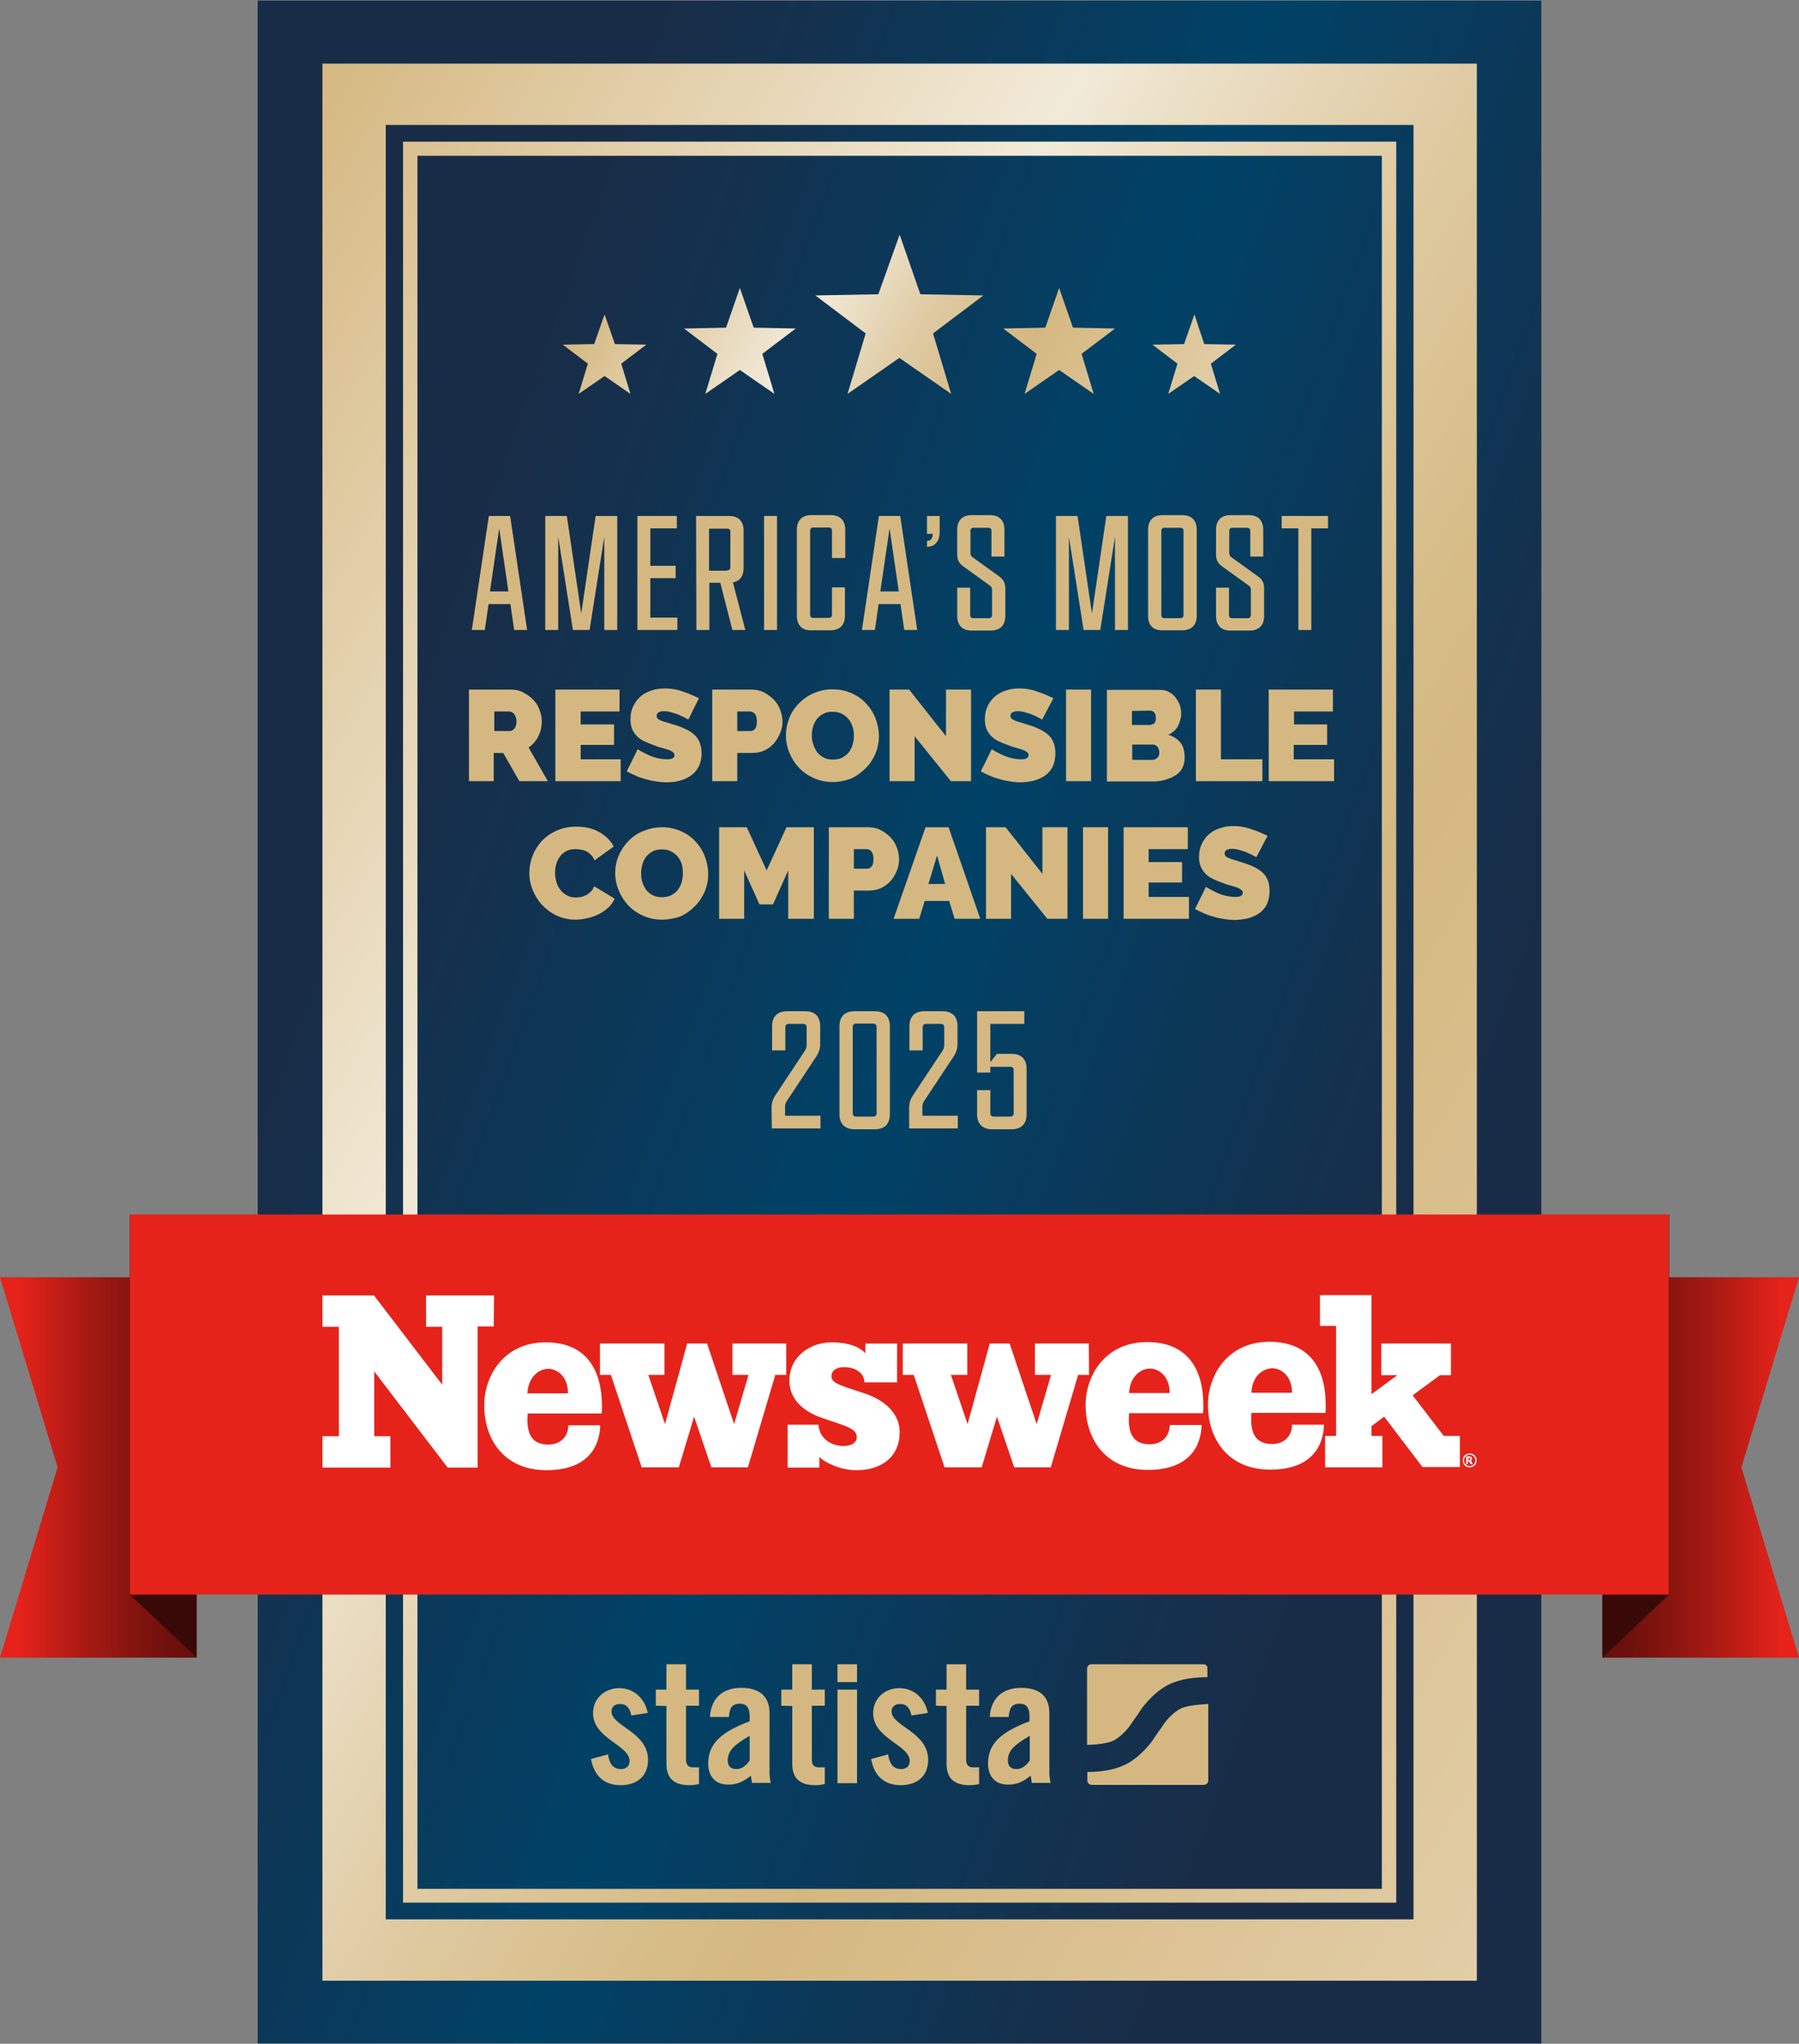 <?xml version="1.0" encoding="utf-8"?>
<!-- Generator: Adobe Illustrator 27.9.0, SVG Export Plug-In . SVG Version: 6.00 Build 0)  -->
<svg version="1.1" id="Text" xmlns="http://www.w3.org/2000/svg" xmlns:xlink="http://www.w3.org/1999/xlink" x="0px" y="0px" viewBox="0 0 624.9 709.8" style="enable-background:new 0 0 624.9 709.8;" xml:space="preserve">
  <rect x="0" y="0" width="624.9" height="709.8" fill="#808080" stroke="none"/>
  <style type="text/css">
	.st0{fill:url(#SVGID_1_);}
	.st1{fill:url(#SVGID_00000053522636569967918360000009473339835696578976_);}
	.st2{fill:url(#SVGID_00000159442598427322273580000000655258169363182000_);}
	.st3{fill:url(#SVGID_00000086657951220378366060000004154776695408891014_);}
	.st4{fill:#390907;}
	.st5{fill:url(#SVGID_00000179638238126747051060000005680765370152871354_);}
	.st6{fill:#E5231B;}
	.st7{fill:#FFFFFF;}
	.st8{fill:#D5B881;}
	.st9{fill:none;stroke:#F4F56E;stroke-width:8.5;stroke-miterlimit:10;}
</style>
  <linearGradient id="SVGID_1_" gradientUnits="userSpaceOnUse" x1="1.552" y1="470.151" x2="623.368" y2="243.829" gradientTransform="matrix(1 0 0 -1 0 712)">
    <stop offset="0.2" style="stop-color:#192C47" />
    <stop offset="0.5" style="stop-color:#004267" />
    <stop offset="0.8" style="stop-color:#192C47" />
  </linearGradient>
  <rect x="89.5" y="0.2" class="st0" width="445.9" height="709.5" />
  <linearGradient id="SVGID_00000154414459115168616510000005561496693588586687_" gradientUnits="userSpaceOnUse" x1="17.924" y1="527.035" x2="606.996" y2="186.935" gradientTransform="matrix(1 0 0 -1 0 712)">
    <stop offset="0" style="stop-color:#D5B881" />
    <stop offset="0.14" style="stop-color:#E1CDA6" />
    <stop offset="0.34" style="stop-color:#F2EAD9" />
    <stop offset="0.38" style="stop-color:#ECE1C9" />
    <stop offset="0.51" style="stop-color:#DFCAA2" />
    <stop offset="0.62" style="stop-color:#D7BD89" />
    <stop offset="0.68" style="stop-color:#D5B881" />
    <stop offset="1" style="stop-color:#E2CDA7" />
  </linearGradient>
  <path style="fill:url(#SVGID_00000154414459115168616510000005561496693588586687_);" d="M112,22.1v665.8h401V22.1H112z M491,666.6
	H134V43.4h357L491,666.6L491,666.6z M485,660.8H140V49.2h345L485,660.8L485,660.8z M145,656h335V54.1H145V656z" />
  <linearGradient id="SVGID_00000031900222707068802580000008874084303369594023_" gradientUnits="userSpaceOnUse" x1="222.197" y1="638.518" x2="400.89" y2="535.351" gradientTransform="matrix(1 0 0 -1 0 712)">
    <stop offset="0" style="stop-color:#D5B881" />
    <stop offset="0.14" style="stop-color:#E1CDA6" />
    <stop offset="0.34" style="stop-color:#F2EAD9" />
    <stop offset="0.38" style="stop-color:#ECE1C9" />
    <stop offset="0.51" style="stop-color:#DFCAA2" />
    <stop offset="0.62" style="stop-color:#D7BD89" />
    <stop offset="0.68" style="stop-color:#D5B881" />
    <stop offset="1" style="stop-color:#E2CDA7" />
  </linearGradient>
  <path style="fill:url(#SVGID_00000031900222707068802580000008874084303369594023_);" d="M312.5,81.5l7.2,20.7l21.9,0.4l-17.5,13.2
	l6.3,21l-18-12.5l-18,12.5l6.3-21l-17.5-13.2l21.9-0.4L312.5,81.5L312.5,81.5z M252.2,113.8l-14.6,0.3l11.6,8.8l-4.2,13.9l12-8.3
	l12,8.3l-4.2-13.9l11.6-8.8l-14.6-0.3L257,100L252.2,113.8L252.2,113.8z M206.4,119.5l-10.9,0.2l8.7,6.6l-3.2,10.5l9-6.2l9,6.2
	l-3.2-10.5l8.7-6.6l-10.9-0.2l-3.6-10.3L206.4,119.5L206.4,119.5z M367.9,100l-4.8,13.8l-14.6,0.3l11.6,8.8l-4.2,13.9l12-8.3l12,8.3
	l-4.2-13.9l11.6-8.8l-14.6-0.3L367.9,100L367.9,100z M414.9,109.2l-3.6,10.3l-11,0.2l8.7,6.6l-3.2,10.5l9-6.2l9,6.2l-3.2-10.5
	l8.7-6.6l-11-0.2L414.9,109.2L414.9,109.2z" />
  <g>
    <linearGradient id="SVGID_00000083048938388860078240000012497188191600796053_" gradientUnits="userSpaceOnUse" x1="0" y1="202.35" x2="68.33" y2="202.35" gradientTransform="matrix(1 0 0 -1 0 712)">
      <stop offset="0.1" style="stop-color:#E5231B" />
      <stop offset="0.1" style="stop-color:#E4221A" />
      <stop offset="0.41" style="stop-color:#AD1A14" />
      <stop offset="0.67" style="stop-color:#86140F" />
      <stop offset="0.87" style="stop-color:#6D100D" />
      <stop offset="1" style="stop-color:#650F0C" />
    </linearGradient>
    <polygon style="fill:url(#SVGID_00000083048938388860078240000012497188191600796053_);" points="0,575.7 68.3,575.7 68.3,443.6 
		0,443.6 20,509.6 	" />
    <polygon class="st4" points="45.1,553.8 68.3,575.7 68.3,443.6 45.1,421.8 	" />
    <linearGradient id="SVGID_00000124842877693232994290000002911631226409515913_" gradientUnits="userSpaceOnUse" x1="556.58" y1="202.35" x2="624.91" y2="202.35" gradientTransform="matrix(1 0 0 -1 0 712)">
      <stop offset="0" style="stop-color:#650F0C" />
      <stop offset="0.13" style="stop-color:#6D100D" />
      <stop offset="0.33" style="stop-color:#86140F" />
      <stop offset="0.59" style="stop-color:#AD1A14" />
      <stop offset="0.9" style="stop-color:#E4221A" />
      <stop offset="0.9" style="stop-color:#E5231B" />
    </linearGradient>
    <polygon style="fill:url(#SVGID_00000124842877693232994290000002911631226409515913_);" points="624.9,575.7 556.6,575.7 
		556.6,443.6 624.9,443.6 604.9,509.6 	" />
    <polygon class="st4" points="579.8,553.8 556.6,575.7 556.6,443.6 579.8,421.8 	" />
    <rect x="45.1" y="421.8" class="st6" width="534.6" height="132" />
  </g>
  <path class="st7" d="M183.2,483.9h14.1c0-6-3.9-8.5-6.9-8.5C187,475.5,183.5,478.3,183.2,483.9 M392.2,483.8h14.1
	c0-6-3.9-8.5-6.9-8.5C396,475.4,392.5,478.2,392.2,483.8 M434.7,483.7h14.1c0-6-3.9-8.5-6.9-8.5
	C438.5,475.3,434.9,478.1,434.7,483.7 M510.7,506.9c0.1-0.1,0.1-0.1,0.1-0.2c0-0.1,0-0.2-0.1-0.2c-0.1-0.1-0.2-0.1-0.4-0.1H510v0.7
	h0.3C510.5,507,510.6,506.9,510.7,506.9 M510.8,507.3c0.1,0,0.2,0.1,0.2,0.1c0.1,0.1,0.1,0.1,0.2,0.3c0,0,0.1,0.3,0.4,0.8h-0.8
	c-0.2-0.5-0.4-0.8-0.5-0.9c-0.1-0.1-0.2-0.1-0.3-0.1c0,0,0,0-0.1,0v1h-0.6v-2.7h1.1c0.3,0,0.5,0.1,0.7,0.2c0.1,0.1,0.2,0.3,0.2,0.5
	c0,0.2-0.1,0.3-0.2,0.5C511.2,507.2,511.1,507.3,510.8,507.3 M511.9,508.6c0.4-0.4,0.6-0.9,0.6-1.4s-0.2-1-0.6-1.4
	c-0.4-0.4-0.9-0.6-1.4-0.6s-1,0.2-1.4,0.6c-0.4,0.4-0.6,0.9-0.6,1.4s0.2,1,0.6,1.4c0.4,0.4,0.9,0.6,1.4,0.6S511.5,509,511.9,508.6
	 M512.9,507.2c0,0.5-0.1,0.9-0.3,1.2c-0.2,0.4-0.5,0.7-0.9,0.9c-0.4,0.2-0.8,0.3-1.2,0.3s-0.9-0.1-1.2-0.3c-0.4-0.2-0.7-0.5-0.9-0.9
	c-0.2-0.4-0.3-0.8-0.3-1.2s0.1-0.9,0.3-1.2c0.2-0.4,0.5-0.7,0.9-0.9c0.4-0.2,0.8-0.3,1.2-0.3s0.9,0.1,1.2,0.3
	c0.4,0.2,0.7,0.5,0.9,0.9C512.8,506.3,512.9,506.7,512.9,507.2 M507.1,509.5h-13L480.8,492l-4.4,3.3v3.4h3.8v10.9h-19.9v-10.9h3.8
	v-38.2h-5.6v-10.7h17.9v34.4l9-6.6h-5.6v-11h24.2v11h-3.8l-9.5,7l10.8,14.1h5.6L507.1,509.5L507.1,509.5z M460.5,488
	c0,0.9,0,1.8-0.1,2.7h-25.7c-0.7,8.3,2.4,10.8,7.2,10.8c4,0,6.9-2.6,6.9-6.7h11.1c-0.2,7.2-4.1,15.6-18.7,15.6s-21.6-10.6-21.6-22.5
	c0-10.6,7.1-21.9,21.3-21.9S460.5,475.5,460.5,488 M418,488.1c0,0.9,0,1.8-0.1,2.7h-25.7c-0.7,8.3,2.4,10.8,7.2,10.8
	c4,0,6.9-2.6,6.9-6.7h11.1c-0.2,7.2-4.1,15.6-18.7,15.6s-21.6-10.6-21.6-22.5c0-10.6,7.1-21.9,21.3-21.9S418,475.6,418,488.1
	 M378.3,477.5h-3.8l-9.5,32.1h-12.7l-6-17.6l-5.3,17.6h-12.9l-10.7-32.1h-3.8v-10.9H336v10.9h-5.7l5.8,17.1l7.7-28h6.9l9.4,28
	l5-17.1h-5.6v-10.9h18.7L378.3,477.5L378.3,477.5z M288.8,478c0,1.5,1.2,2.5,5.4,3.9l6,2c5.6,1.8,12.3,6,12.3,13.5
	c0,8.9-6.7,13.2-14.9,13.2c-6.5,0-11.7-3.2-13-4.6l0,3.7h-11v-14.9h10.7c0.3,4.9,4.6,7.4,8.6,7.4c3.2,0,4.7-1.4,4.7-3
	c0-2-1.2-3.1-6.6-4.9l-5.3-1.8c-5.4-1.8-11.5-5.7-11.5-13c0-8.8,7.8-13.3,14.5-13.3s10.2,1.9,11.9,3.8l0-3.4h11v13.5h-11.3
	c-0.2-3.7-3.7-5.3-7.3-5.3C290.2,474.9,288.8,476.2,288.8,478 M273.1,477.5h-3.8l-9.5,32.1h-12.7l-6-17.6l-5.3,17.6h-12.9
	l-10.7-32.1h-3.8v-10.9h22.4v10.9h-5.6l5.8,17.1l7.7-28h6.9l9.4,28l5-17.1h-5.6v-10.9h18.7L273.1,477.5L273.1,477.5z M209.1,488.2
	c0,0.9,0,1.8-0.1,2.7h-25.7c-0.7,8.3,2.4,10.8,7.2,10.8c4,0,6.9-2.6,6.9-6.7h11.1c-0.2,7.2-4.1,15.6-18.7,15.6s-21.6-10.6-21.6-22.5
	c0-10.6,7.1-21.9,21.3-21.9S209,475.7,209.1,488.2 M171.5,460.7h-5.6v49h-10.4l-25.5-33.4v22.5h5.6v10.9H112v-10.9h5.7v-38H112
	v-10.9h17.9l23.7,31v-20.1h-5.6v-10.9h23.6L171.5,460.7L171.5,460.7z" />
  <path class="st8" d="M219.3,595.8c-0.5-2.6-1.7-4-3.9-4c-1.8,0-3,0.9-3,2.6c0,5.1,12.7,7.1,12.7,16.8c0,5.8-4,8.8-9.5,8.8
	c-5.9,0-9.3-3.4-10.3-9.1l5.9-1.6c0.4,2.7,1.4,5.1,4.5,5.1c1.8,0,3-1,3-2.8c0-5.6-12.7-7.7-12.7-16.6c0-5.1,4-8.7,9.1-8.7
	s8.9,3.6,9.9,8.6L219.3,595.8L219.3,595.8z M227.8,592.4v-5.6h3.7V578h6.8v8.8h4.5v5.6h-4.5v18.7c0,1.7,0.7,2.7,2.3,2.7h2.2v5.8
	c-0.9,0.2-1.7,0.4-3.4,0.4c-5.1,0-7.9-2.3-7.9-7.3v-20.2L227.8,592.4L227.8,592.4z M246.6,596.3c0.4-6.6,4.5-10.1,10.9-10.1
	c6.3,0,9.8,2.9,9.8,8.8v20.8c0,1,0.2,2.3,0.4,3.4h-6.5c-0.1-0.9-0.3-1.8-0.4-2.5c-2.5,2-4.6,3.1-7.9,3.1c-4.6,0-6.9-3.1-6.9-7.3
	c0-7.1,4.7-11,14.4-14.7v-1.9c0-2.7-1.1-4.2-3.3-4.2c-3.1,0-3.7,1.8-3.9,4.6L246.6,596.3L246.6,596.3z M260.5,602.8
	c-6.2,3.5-7.7,5.7-7.7,8.6c0,2.1,1.1,3,3.1,3c1.9,0,3.4-1.4,4.5-3V602.8z M271.4,592.4v-5.6h3.8V578h6.8v8.8h4.5v5.6h-4.5v18.7
	c0,1.7,0.7,2.7,2.3,2.7h2.2v5.8c-0.9,0.2-1.7,0.4-3.4,0.4c-5.1,0-7.9-2.3-7.9-7.3v-20.2L271.4,592.4L271.4,592.4z M290.9,584.1V578
	h6.8v6.2H290.9z M290.9,619.3v-32.5h6.8v32.5H290.9z M316.6,595.8c-0.5-2.6-1.7-4-3.9-4c-1.8,0-3,0.9-3,2.6
	c0,5.1,12.7,7.1,12.7,16.8c0,5.8-4,8.8-9.5,8.8c-5.9,0-9.3-3.4-10.3-9.1l5.9-1.6c0.4,2.7,1.4,5.1,4.5,5.1c1.8,0,3-1,3-2.8
	c0-5.6-12.7-7.7-12.7-16.6c0-5.1,4-8.7,9.1-8.7s8.9,3.6,9.9,8.6L316.6,595.8L316.6,595.8z M325.1,592.4v-5.6h3.7V578h6.8v8.8h4.5
	v5.6h-4.5v18.7c0,1.7,0.7,2.7,2.3,2.7h2.2v5.8c-0.9,0.2-1.7,0.4-3.4,0.4c-5.1,0-7.9-2.3-7.9-7.3v-20.2L325.1,592.4L325.1,592.4z
	 M343.8,596.3c0.4-6.6,4.5-10.1,10.9-10.1s9.8,2.9,9.8,8.8v20.8c0,1,0.2,2.3,0.4,3.4h-6.5c-0.1-0.9-0.3-1.8-0.4-2.5
	c-2.5,2-4.6,3.1-7.9,3.1c-4.6,0-6.9-3.1-6.9-7.3c0-7.1,4.7-11,14.4-14.7v-1.9c0-2.7-1.1-4.2-3.3-4.2c-3.1,0-3.7,1.8-3.9,4.6
	L343.8,596.3L343.8,596.3z M357.8,602.8c-6.2,3.5-7.7,5.7-7.7,8.6c0,2.1,1.1,3,3.1,3c1.9,0,3.4-1.4,4.5-3V602.8z M418.1,578h-39
	c-0.8,0-1.5,0.7-1.5,1.5V606c0.1,0,0.1,0,0.2,0c0,0,6.3-0.1,9-1.5c3.3-1.7,5.8-5.3,5.8-5.3c0.6-0.9,1.3-1.9,1.5-2.2s0.5-0.6,0.5-0.7
	c0.1-0.1,0.3-0.4,0.5-0.7s0.8-1.2,1.4-2.1c0,0,3.8-5.5,9.2-8.3c5.8-3,13.6-2.7,13.6-2.7c0,0,0.1,0,0.1,0v-3
	C419.5,578.7,418.9,578,418.1,578L418.1,578z M410.1,593.4c-3.3,1.7-5.8,5.3-5.8,5.3c-0.6,0.9-1.3,1.9-1.5,2.2s-0.5,0.6-0.5,0.7
	c-0.1,0.1-0.3,0.4-0.5,0.7s-0.8,1.2-1.4,2.1c0,0-3.8,5.5-9.2,8.3c-5.6,2.9-12.9,2.7-13.5,2.7v3c0,0.8,0.7,1.5,1.5,1.5h39
	c0.8,0,1.5-0.7,1.5-1.5v-26.6c-0.1,0-0.2,0-0.4,0C419.2,591.9,412.9,592,410.1,593.4L410.1,593.4z" />
  <g>
    <path class="st8" d="M169.8,179.2h7.4l5.9,39.6h-4.5l-1.3-9h-7.6l-1.3,9h-4.5L169.8,179.2L169.8,179.2z M176.6,205.4l-3.2-21.9
		l-3.2,21.9H176.6L176.6,205.4z" />
    <path class="st8" d="M189.4,179.2h7.5l5,33.9l5-33.9h7.5v39.6h-4.5v-32.4l-5.1,32.4H199l-5.1-32.4v32.4h-4.5L189.4,179.2
		L189.4,179.2z" />
    <path class="st8" d="M221.4,179.2h13.7v4.3h-9.2v13h8.8v4.3h-8.8v13.7h9.4v4.3h-13.9V179.2L221.4,179.2z" />
    <path class="st8" d="M241.8,179.2h11.4c3.3,0,5.1,1.8,5.1,5.1v13c0,2.8-1.3,4.5-3.7,5l4.3,16.5h-4.5l-4.2-16.4h-3.8v16.4h-4.5
		L241.8,179.2L241.8,179.2z M252.6,198.1c0.7,0,1.1-0.4,1.1-1.1v-12.3c0-0.7-0.4-1.1-1.1-1.1h-6.3v14.6H252.6z" />
    <path class="st8" d="M265.4,179.2h4.5v39.6h-4.5V179.2z" />
    <path class="st8" d="M276.8,213.9V184c0-3.3,1.8-5.1,5.1-5.1h6.6c3.3,0,5.1,1.8,5.1,5.1v9.8H289v-9.5c0-0.7-0.4-1.1-1.1-1.1h-5.4
		c-0.7,0-1.1,0.4-1.1,1.1v29.2c0,0.7,0.4,1.1,1.1,1.1h5.4c0.7,0,1.1-0.4,1.1-1.1V204h4.5v9.8c0,3.3-1.8,5.1-5.1,5.1h-6.6
		C278.6,219,276.8,217.1,276.8,213.9L276.8,213.9z" />
    <path class="st8" d="M305.3,179.2h7.4l5.9,39.6h-4.5l-1.3-9h-7.6l-1.3,9h-4.5L305.3,179.2L305.3,179.2z M312.2,205.4l-3.2-21.9
		l-3.2,21.9H312.2L312.2,205.4z" />
    <path class="st8" d="M322,187.9c1.2,0,2-0.9,2-2.5h-2v-6.2h4.4v5.6c0,2.9-1.4,5.1-4.4,5.1V187.9L322,187.9z" />
    <path class="st8" d="M332.5,213.9v-9.8h4.5v9.5c0,0.7,0.4,1.1,1.1,1.1h5.4c0.7,0,1.1-0.4,1.1-1.1v-8.8c0-0.6-0.2-1-0.7-1.4
		l-9.3-6.7c-1.5-1.1-2.1-2.3-2.1-4.1V184c0-3.3,1.8-5.1,5.1-5.1h6.2c3.3,0,5.1,1.8,5.1,5.1v9.3h-4.5v-8.9c0-0.7-0.4-1.1-1.1-1.1
		h-5.1c-0.7,0-1.1,0.4-1.1,1.1v7.7c0,0.6,0.2,1,0.7,1.4l9.3,6.7c1.5,1.1,2.1,2.3,2.1,4.1v9.6c0,3.3-1.8,5.1-5.1,5.1h-6.6
		C334.3,219,332.5,217.2,332.5,213.9L332.5,213.9z" />
    <path class="st8" d="M366.8,179.2h7.5l5,33.9l5-33.9h7.5v39.6h-4.5v-32.4l-5.1,32.4h-5.8l-5.1-32.4v32.4h-4.5V179.2z" />
    <path class="st8" d="M398.8,213.9V184c0-3.3,1.8-5.1,5.1-5.1h6.7c3.3,0,5.1,1.8,5.1,5.1v29.8c0,3.3-1.8,5.1-5.1,5.1h-6.7
		C400.6,219,398.8,217.2,398.8,213.9z M410,214.7c0.7,0,1.1-0.4,1.1-1.1v-29.2c0-0.7-0.4-1.1-1.1-1.1h-5.5c-0.7,0-1.1,0.4-1.1,1.1
		v29.2c0,0.7,0.4,1.1,1.1,1.1H410z" />
    <path class="st8" d="M422.4,213.9v-9.8h4.5v9.5c0,0.7,0.4,1.1,1.1,1.1h5.4c0.7,0,1.1-0.4,1.1-1.1v-8.8c0-0.6-0.2-1-0.7-1.4
		l-9.3-6.7c-1.5-1.1-2.1-2.3-2.1-4.1V184c0-3.3,1.8-5.1,5.1-5.1h6.2c3.3,0,5.1,1.8,5.1,5.1v9.3h-4.5v-8.9c0-0.7-0.4-1.1-1.1-1.1
		h-5.1c-0.7,0-1.1,0.4-1.1,1.1v7.7c0,0.6,0.2,1,0.7,1.4l9.3,6.7c1.5,1.1,2.1,2.3,2.1,4.1v9.6c0,3.3-1.8,5.1-5.1,5.1h-6.6
		C424.2,219,422.4,217.2,422.4,213.9L422.4,213.9z" />
    <path class="st8" d="M445.1,179.2h16.2v4.3h-5.8v35.3h-4.5v-35.3h-5.8V179.2z" />
  </g>
  <g>
    <path class="st8" d="M162.9,271.3v-31.8h14.6c1.6,0,3,0.3,4.3,1s2.4,1.5,3.4,2.5s1.7,2.2,2.2,3.5c0.5,1.3,0.8,2.7,0.8,4
		c0,1.9-0.4,3.6-1.2,5.2s-1.9,2.9-3.4,3.9l6.7,11.7h-9.9l-5.6-9.8h-3.3v9.8L162.9,271.3L162.9,271.3z M171.7,253.9h5.5
		c0.5,0,1-0.3,1.5-0.9c0.5-0.6,0.7-1.4,0.7-2.5s-0.3-1.9-0.8-2.5s-1.1-0.9-1.6-0.9h-5.3V253.9L171.7,253.9z" />
    <path class="st8" d="M215.6,263.7v7.6h-22.7v-31.8h22.3v7.6h-13.5v4.5h11.6v7.1h-11.6v5L215.6,263.7L215.6,263.7z" />
    <path class="st8" d="M239.1,249.9c-0.9-0.5-1.8-1-2.8-1.4c-0.8-0.4-1.7-0.7-2.7-1c-1-0.3-2-0.5-2.9-0.5c-0.8,0-1.4,0.1-1.9,0.4
		s-0.7,0.6-0.7,1.2c0,0.4,0.1,0.8,0.4,1c0.3,0.3,0.7,0.5,1.2,0.7s1.1,0.4,1.9,0.6c0.7,0.2,1.6,0.5,2.5,0.8c1.5,0.4,2.8,0.9,4,1.5
		c1.2,0.5,2.2,1.2,3,1.9c0.8,0.7,1.5,1.6,1.9,2.7s0.7,2.3,0.7,3.8c0,1.9-0.4,3.5-1.1,4.8c-0.7,1.3-1.6,2.3-2.8,3.1s-2.4,1.3-3.9,1.7
		s-2.9,0.5-4.4,0.5c-1.2,0-2.4-0.1-3.6-0.3s-2.4-0.4-3.6-0.8c-1.2-0.3-2.4-0.7-3.5-1.2s-2.2-1-3.1-1.5l3.8-7.7
		c1,0.7,2.1,1.2,3.3,1.8c1,0.5,2,0.9,3.2,1.2s2.4,0.5,3.7,0.5c1,0,1.6-0.1,2-0.4c0.4-0.2,0.6-0.6,0.6-1c0-0.5-0.2-0.8-0.6-1.1
		c-0.4-0.3-0.9-0.6-1.6-0.8s-1.4-0.5-2.3-0.7c-0.9-0.2-1.8-0.5-2.7-0.9c-1.4-0.5-2.6-1-3.6-1.5c-1-0.5-1.9-1.2-2.5-1.9
		c-0.7-0.7-1.1-1.5-1.5-2.4c-0.3-0.9-0.5-1.9-0.5-3.1c0-1.8,0.3-3.3,1-4.7s1.5-2.5,2.6-3.4c1.1-0.9,2.4-1.6,3.8-2
		c1.4-0.5,2.9-0.7,4.5-0.7c1.2,0,2.3,0.1,3.4,0.3c1.1,0.2,2.2,0.5,3.2,0.9c1,0.3,2,0.7,2.9,1.1s1.7,0.8,2.4,1.1L239.1,249.9
		L239.1,249.9z" />
    <path class="st8" d="M247.4,271.3v-31.8h13.7c1.5,0,3,0.3,4.3,1s2.4,1.5,3.4,2.5s1.7,2.2,2.2,3.5c0.5,1.3,0.8,2.7,0.8,4
		s-0.2,2.8-0.8,4.1s-1.2,2.5-2.1,3.5s-2,1.9-3.3,2.5c-1.3,0.6-2.7,0.9-4.3,0.9h-5.2v9.8L247.4,271.3L247.4,271.3z M256.1,253.9h4.6
		c0.5,0,1-0.2,1.5-0.7s0.7-1.4,0.7-2.7s-0.3-2.2-0.8-2.7s-1.1-0.7-1.6-0.7h-4.4V253.9L256.1,253.9z" />
    <path class="st8" d="M289.2,271.6c-2.4,0-4.6-0.5-6.6-1.4c-2-0.9-3.7-2.1-5.1-3.6c-1.4-1.5-2.5-3.2-3.3-5.2c-0.8-1.9-1.2-3.9-1.2-6
		s0.4-4.1,1.2-6.1s1.9-3.6,3.4-5.1c1.5-1.5,3.2-2.7,5.2-3.5c2-0.9,4.2-1.3,6.5-1.3s4.6,0.5,6.6,1.4s3.7,2.1,5.1,3.7
		c1.4,1.5,2.5,3.3,3.2,5.2s1.1,3.9,1.1,6c0,2-0.4,4.1-1.2,6s-1.9,3.6-3.4,5.1s-3.1,2.7-5.1,3.6C293.8,271.1,291.6,271.6,289.2,271.6
		L289.2,271.6z M282,255.4c0,1.1,0.1,2.1,0.5,3.1c0.3,1,0.8,1.9,1.3,2.7c0.6,0.8,1.4,1.4,2.3,1.9s2,0.7,3.2,0.7s2.4-0.2,3.3-0.7
		c0.9-0.5,1.7-1.1,2.3-1.9c0.6-0.8,1-1.7,1.3-2.7c0.3-1,0.4-2,0.4-3.1s-0.1-2.1-0.5-3.1c-0.3-1-0.8-1.9-1.4-2.6s-1.4-1.4-2.3-1.8
		c-0.9-0.5-2-0.7-3.2-0.7s-2.3,0.2-3.2,0.7s-1.7,1.1-2.3,1.9c-0.6,0.8-1,1.7-1.3,2.7S282,254.4,282,255.4L282,255.4z" />
    <path class="st8" d="M317.7,255.7v15.6H309v-31.8h6.8l12.8,16.2v-16.2h8.7v31.8h-7L317.7,255.7L317.7,255.7z" />
    <path class="st8" d="M362,249.9c-0.9-0.5-1.8-1-2.8-1.4c-0.8-0.4-1.7-0.7-2.7-1c-1-0.3-2-0.5-2.9-0.5c-0.8,0-1.4,0.1-1.9,0.4
		s-0.7,0.6-0.7,1.2c0,0.4,0.1,0.8,0.4,1s0.7,0.5,1.2,0.7s1.1,0.4,1.9,0.6c0.7,0.2,1.6,0.5,2.5,0.8c1.5,0.4,2.8,0.9,4,1.5
		s2.2,1.2,3,1.9c0.8,0.7,1.5,1.6,1.9,2.7c0.5,1,0.7,2.3,0.7,3.8c0,1.9-0.4,3.5-1,4.8c-0.7,1.3-1.6,2.3-2.8,3.1s-2.5,1.3-3.9,1.7
		c-1.5,0.3-2.9,0.5-4.4,0.5c-1.2,0-2.4-0.1-3.6-0.3s-2.4-0.4-3.6-0.8c-1.2-0.3-2.4-0.7-3.5-1.2s-2.2-1-3.1-1.5l3.8-7.7
		c1,0.7,2.1,1.2,3.3,1.8c1,0.5,2,0.9,3.2,1.2s2.4,0.5,3.7,0.5c1,0,1.6-0.1,2-0.4s0.6-0.6,0.6-1c0-0.5-0.2-0.8-0.6-1.1
		c-0.4-0.3-0.9-0.6-1.5-0.8c-0.7-0.2-1.4-0.5-2.3-0.7s-1.8-0.5-2.7-0.9c-1.4-0.5-2.6-1-3.6-1.5c-1-0.5-1.9-1.2-2.5-1.9
		c-0.7-0.7-1.1-1.5-1.5-2.4c-0.3-0.9-0.5-1.9-0.5-3.1c0-1.8,0.3-3.3,1-4.7c0.6-1.3,1.5-2.5,2.6-3.4c1.1-0.9,2.4-1.6,3.8-2
		c1.4-0.5,2.9-0.7,4.5-0.7c1.2,0,2.3,0.1,3.4,0.3c1.1,0.2,2.2,0.5,3.2,0.9c1,0.3,2,0.7,2.9,1.1c0.9,0.4,1.7,0.8,2.4,1.1L362,249.9
		L362,249.9z" />
    <path class="st8" d="M370.3,271.3v-31.8h8.7v31.8H370.3z" />
    <path class="st8" d="M411.5,263.2c0,1.4-0.3,2.7-0.9,3.7s-1.4,1.9-2.5,2.5c-1,0.7-2.3,1.1-3.6,1.5s-2.9,0.5-4.4,0.5h-15.6v-31.8
		h18.5c1.1,0,2.1,0.2,3,0.7s1.7,1.1,2.3,1.9s1.1,1.6,1.5,2.6c0.3,1,0.5,2,0.5,3c0,1.5-0.4,2.9-1.1,4.3s-1.9,2.4-3.4,3.1
		c1.8,0.5,3.3,1.5,4.3,2.8C411,259.1,411.5,260.9,411.5,263.2L411.5,263.2z M393.2,246.9v4.9h6c0.6,0,1.1-0.2,1.6-0.5
		c0.5-0.3,0.7-1,0.7-2c0-0.9-0.2-1.5-0.6-1.9s-0.9-0.6-1.5-0.6L393.2,246.9L393.2,246.9z M402.7,261.4c0-0.8-0.2-1.4-0.6-2
		c-0.4-0.5-1-0.8-1.6-0.8h-7.2v5.3h6.9c0.7,0,1.3-0.2,1.8-0.7S402.7,262.2,402.7,261.4L402.7,261.4z" />
    <path class="st8" d="M415.4,271.3v-31.8h8.7v24.2h14.4v7.6H415.4L415.4,271.3z" />
    <path class="st8" d="M463.4,263.7v7.6h-22.7v-31.8H463v7.6h-13.5v4.5H461v7.1h-11.6v5L463.4,263.7L463.4,263.7z" />
    <path class="st8" d="M183.9,302.9c0-1.9,0.4-3.9,1.1-5.7s1.8-3.6,3.2-5.1c1.4-1.5,3.1-2.7,5.1-3.6s4.3-1.4,6.9-1.4
		c3.1,0,5.7,0.6,8,1.9s3.9,3,5,5l-6.7,4.8c-0.3-0.8-0.7-1.4-1.2-1.9c-0.5-0.5-1-0.9-1.6-1.2s-1.2-0.5-1.9-0.6s-1.3-0.2-1.9-0.2
		c-1.2,0-2.3,0.2-3.2,0.7s-1.7,1.1-2.2,1.9c-0.6,0.8-1,1.7-1.3,2.7s-0.4,2-0.4,3c0,1.1,0.2,2.2,0.5,3.2c0.3,1,0.8,1.9,1.4,2.7
		c0.6,0.8,1.4,1.4,2.3,1.9s1.9,0.7,3.1,0.7c0.6,0,1.2-0.1,1.8-0.2c0.6-0.1,1.2-0.4,1.8-0.7c0.6-0.3,1.1-0.7,1.6-1.2s0.8-1.1,1.1-1.8
		l7.1,4.3c-0.5,1.2-1.2,2.2-2.2,3.1c-1,0.9-2.1,1.7-3.3,2.3c-1.2,0.6-2.6,1.1-4,1.4c-1.4,0.3-2.8,0.5-4.1,0.5
		c-2.4,0-4.5-0.5-6.5-1.4s-3.6-2.2-5.1-3.7c-1.4-1.5-2.5-3.3-3.3-5.3S183.8,304.9,183.9,302.9L183.9,302.9z" />
    <path class="st8" d="M229.9,319.4c-2.4,0-4.6-0.5-6.6-1.4c-2-0.9-3.7-2.1-5.1-3.6c-1.4-1.5-2.5-3.2-3.3-5.2c-0.8-1.9-1.2-3.9-1.2-6
		s0.4-4.1,1.2-6c0.8-1.9,1.9-3.6,3.4-5.1c1.4-1.5,3.2-2.7,5.2-3.5s4.2-1.3,6.5-1.3s4.6,0.5,6.6,1.4c2,0.9,3.7,2.1,5.1,3.7
		c1.4,1.5,2.5,3.3,3.2,5.2s1.1,3.9,1.1,6s-0.4,4.1-1.2,6c-0.8,1.9-1.9,3.6-3.4,5.1s-3.1,2.7-5.1,3.6
		C234.5,318.9,232.3,319.4,229.9,319.4L229.9,319.4z M222.7,303.2c0,1.1,0.1,2.1,0.4,3.1c0.3,1,0.8,1.9,1.3,2.7
		c0.6,0.8,1.4,1.4,2.3,1.9c0.9,0.5,2,0.7,3.2,0.7s2.4-0.2,3.3-0.7c0.9-0.5,1.7-1.1,2.3-1.9c0.6-0.8,1-1.7,1.3-2.7
		c0.3-1,0.4-2,0.4-3.1s-0.1-2.1-0.4-3.1c-0.3-1-0.8-1.9-1.4-2.6s-1.4-1.4-2.3-1.8c-0.9-0.5-2-0.7-3.2-0.7s-2.3,0.2-3.2,0.7
		s-1.7,1.1-2.3,1.9c-0.6,0.8-1,1.7-1.3,2.7C222.9,301.2,222.7,302.2,222.7,303.2L222.7,303.2z" />
    <path class="st8" d="M273.8,319.1v-16.8l-5.3,11.8h-4.7l-5.3-11.8v16.8h-8.7v-31.8h9.6l6.9,15l6.9-15h9.5v31.8H273.8L273.8,319.1z" />
    <path class="st8" d="M287.9,319.1v-31.8h13.7c1.5,0,3,0.3,4.3,1c1.3,0.6,2.4,1.5,3.4,2.5s1.7,2.2,2.2,3.5c0.5,1.3,0.8,2.7,0.8,4
		s-0.2,2.8-0.8,4.1c-0.5,1.3-1.2,2.5-2.1,3.5s-2,1.9-3.3,2.5c-1.3,0.6-2.7,0.9-4.3,0.9h-5.2v9.8L287.9,319.1L287.9,319.1z
		 M296.6,301.7h4.6c0.5,0,1-0.2,1.5-0.7s0.7-1.4,0.7-2.7s-0.3-2.2-0.8-2.7s-1.1-0.7-1.6-0.7h-4.4V301.7L296.6,301.7z" />
    <path class="st8" d="M321.5,287.3h8l11,31.8h-8.9l-1.9-6.2h-8.5l-1.9,6.2h-8.9L321.5,287.3z M328.3,307l-2.8-9.9l-3,9.9H328.3z" />
    <path class="st8" d="M351.2,303.5v15.6h-8.7v-31.8h6.8l12.8,16.2v-16.2h8.7v31.8h-7L351.2,303.5L351.2,303.5z" />
    <path class="st8" d="M376.2,319.1v-31.8h8.7v31.8H376.2z" />
    <path class="st8" d="M413,311.5v7.6h-22.7v-31.8h22.3v7.6H399v4.5h11.6v7.1H399v5L413,311.5L413,311.5z" />
    <path class="st8" d="M436.4,297.7c-0.9-0.5-1.8-1-2.8-1.4c-0.8-0.4-1.7-0.7-2.7-1c-1-0.3-2-0.5-2.9-0.5c-0.8,0-1.4,0.1-1.9,0.4
		s-0.7,0.6-0.7,1.2c0,0.4,0.1,0.8,0.4,1s0.7,0.5,1.2,0.7s1.1,0.4,1.9,0.6c0.7,0.2,1.6,0.5,2.5,0.8c1.5,0.5,2.8,0.9,4,1.5
		s2.2,1.2,3,1.9c0.8,0.7,1.5,1.6,1.9,2.7c0.5,1,0.7,2.3,0.7,3.8c0,1.9-0.4,3.5-1,4.8c-0.7,1.3-1.6,2.3-2.8,3.1s-2.5,1.3-3.9,1.7
		c-1.5,0.3-2.9,0.5-4.4,0.5c-1.2,0-2.4-0.1-3.6-0.3s-2.4-0.4-3.6-0.8c-1.2-0.3-2.4-0.7-3.5-1.2s-2.2-1-3.1-1.5l3.8-7.7
		c1,0.7,2.1,1.2,3.3,1.8c1,0.5,2,0.9,3.2,1.2s2.4,0.5,3.7,0.5c1,0,1.6-0.1,2-0.4s0.6-0.6,0.6-1c0-0.5-0.2-0.8-0.6-1.1
		c-0.4-0.3-0.9-0.6-1.5-0.8c-0.7-0.2-1.4-0.5-2.3-0.7s-1.8-0.5-2.7-0.9c-1.4-0.5-2.6-1-3.6-1.5c-1-0.5-1.9-1.2-2.5-1.9
		s-1.1-1.5-1.5-2.4c-0.3-0.9-0.5-1.9-0.5-3.1c0-1.8,0.3-3.3,1-4.7c0.6-1.3,1.5-2.5,2.6-3.4c1.1-0.9,2.4-1.6,3.8-2
		c1.4-0.5,2.9-0.7,4.5-0.7c1.2,0,2.3,0.1,3.4,0.3c1.1,0.2,2.2,0.5,3.2,0.9c1,0.3,2,0.7,2.9,1.1c0.9,0.4,1.7,0.8,2.4,1.1L436.4,297.7
		L436.4,297.7z" />
  </g>
  <g>
    <path class="st8" d="M268,384.7c0-1.5,0.4-2.8,1.2-4.1l10.4-15.7c0.4-0.6,0.6-1.3,0.6-2v-6.1c0-0.8-0.4-1.2-1.2-1.2H274
		c-0.8,0-1.2,0.4-1.2,1.2v8h-4.6v-8.4c0-3.4,1.9-5.2,5.2-5.2h6.3c3.4,0,5.2,1.9,5.2,5.2v6.2c0,1.5-0.4,2.8-1.2,4.1l-10.4,15.7
		c-0.4,0.6-0.6,1.3-0.6,2v3.1h12.3v4.4h-16.9L268,384.7L268,384.7z" />
    <path class="st8" d="M291.6,387v-30.6c0-3.4,1.9-5.2,5.2-5.2h7.1c3.4,0,5.2,1.9,5.2,5.2V387c0,3.4-1.9,5.2-5.2,5.2h-7.1
		C293.5,392.2,291.6,390.3,291.6,387z M303.3,387.8c0.8,0,1.2-0.4,1.2-1.2v-29.9c0-0.8-0.4-1.2-1.2-1.2h-5.9c-0.8,0-1.2,0.4-1.2,1.2
		v29.9c0,0.8,0.4,1.2,1.2,1.2H303.3z" />
    <path class="st8" d="M315.8,384.7c0-1.5,0.4-2.8,1.2-4.1l10.4-15.7c0.4-0.6,0.6-1.3,0.6-2v-6.1c0-0.8-0.4-1.2-1.2-1.2h-5.1
		c-0.8,0-1.2,0.4-1.2,1.2v8h-4.6v-8.4c0-3.4,1.9-5.2,5.2-5.2h6.3c3.4,0,5.2,1.9,5.2,5.2v6.2c0,1.5-0.4,2.8-1.2,4.1l-10.4,15.7
		c-0.4,0.6-0.6,1.3-0.6,2v3.1h12.3v4.4h-16.9L315.8,384.7L315.8,384.7z" />
    <path class="st8" d="M339.4,387v-8.4h4.6v8c0,0.8,0.4,1.2,1.2,1.2h5.7c0.8,0,1.2-0.4,1.2-1.2v-14.9c0-0.8-0.4-1.2-1.2-1.2H344v2
		h-4.6v-21.3h16.4v4.4H344v13.3l2.3-2.9h5.1c3.4,0,5.2,1.9,5.2,5.2V387c0,3.4-1.9,5.2-5.2,5.2h-6.8
		C341.3,392.2,339.4,390.3,339.4,387L339.4,387z" />
  </g>
  <rect x="-291" y="-441.8" class="st9" width="2296.2" height="1272.5" />
</svg>